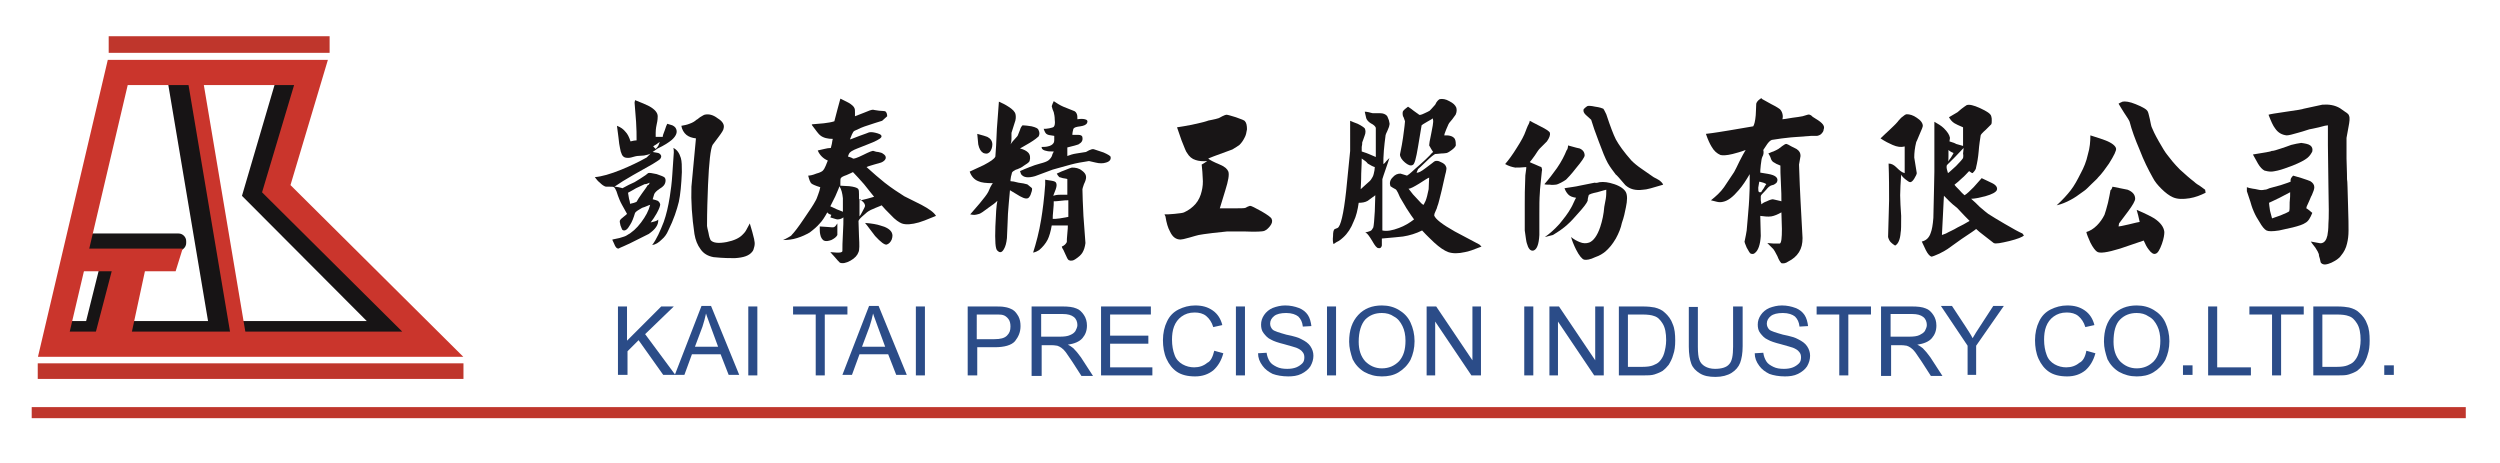 <?xml version="1.0" encoding="utf-8"?>
<!-- Generator: Adobe Illustrator 19.0.0, SVG Export Plug-In . SVG Version: 6.00 Build 0)  -->
<svg version="1.1" xmlns="http://www.w3.org/2000/svg" xmlns:xlink="http://www.w3.org/1999/xlink" x="0px" y="0px"
	 viewBox="0 0 496.8 92" enable-background="new 0 0 496.8 92" xml:space="preserve">
<g id="圖層_2">
</g>
<g id="圖層_1">
	<rect id="XMLID_56_" x="13.6" y="63.8" fill="#171415" width="67.6" height="3.8"/>
	<path id="XMLID_55_" fill="#181516" d="M15.8,46.4h19.7c0.8,0,1.5,0.7,1.5,1.5v0.4c0,0.8-0.7,1.5-1.5,1.5H15.8
		c-0.8,0-1.5-0.7-1.5-1.5v-0.4C14.4,47.1,15,46.4,15.8,46.4z"/>
	
		<line id="XMLID_54_" fill="none" stroke="#171415" stroke-width="4" stroke-miterlimit="10" x1="18.4" y1="66.9" x2="21.8" y2="53.3"/>
	<polyline id="XMLID_53_" fill="none" stroke="#171415" stroke-width="5" stroke-miterlimit="10" points="57.6,15.4 50.9,38.2 
		81.2,68.6 	"/>
	
		<line id="XMLID_52_" fill="none" stroke="#171415" stroke-width="5" stroke-miterlimit="10" x1="35.8" y1="15.8" x2="44.5" y2="67.5"/>
	
		<line id="XMLID_51_" fill="none" stroke="#CA352C" stroke-width="3" stroke-miterlimit="10" x1="38.8" y1="15.8" x2="47.5" y2="67.5"/>
	<g id="XMLID_118_">
		<path id="XMLID_119_" fill="#2B4C88" d="M122.8,74.5V60.9h1.8v6.8l6.8-6.8h2.5l-5.7,5.5l6,8.1h-2.4l-4.9-6.9l-2.2,2.2v4.7H122.8z"
			/>
		<path id="XMLID_121_" fill="#2B4C88" d="M134.1,74.5l5.3-13.7h1.9l5.6,13.7h-2.1l-1.6-4.1h-5.7l-1.5,4.1H134.1z M138.1,68.9h4.6
			l-1.4-3.8c-0.4-1.2-0.8-2.1-1-2.8c-0.2,0.9-0.4,1.7-0.7,2.6L138.1,68.9z"/>
		<path id="XMLID_124_" fill="#2B4C88" d="M148.7,74.5V60.9h1.8v13.7H148.7z"/>
		<path id="XMLID_126_" fill="#2B4C88" d="M162.1,74.5V62.5h-4.5v-1.6h10.8v1.6h-4.5v12.1H162.1z"/>
		<path id="XMLID_128_" fill="#2B4C88" d="M167.4,74.5l5.3-13.7h1.9l5.6,13.7h-2.1l-1.6-4.1h-5.7l-1.5,4.1H167.4z M171.3,68.9h4.6
			l-1.4-3.8c-0.4-1.2-0.8-2.1-1-2.8c-0.2,0.9-0.4,1.7-0.7,2.6L171.3,68.9z"/>
		<path id="XMLID_131_" fill="#2B4C88" d="M182,74.5V60.9h1.8v13.7H182z"/>
		<path id="XMLID_133_" fill="#2B4C88" d="M192.3,74.5V60.9h5.2c0.9,0,1.6,0,2.1,0.1c0.7,0.1,1.2,0.3,1.7,0.6
			c0.5,0.3,0.8,0.8,1.1,1.3c0.3,0.6,0.4,1.2,0.4,1.9c0,1.2-0.4,2.1-1.1,3c-0.7,0.8-2.1,1.2-4,1.2h-3.5v5.6H192.3z M194.1,67.4h3.5
			c1.2,0,2-0.2,2.5-0.7s0.7-1,0.7-1.8c0-0.6-0.1-1.1-0.4-1.5s-0.7-0.7-1.1-0.8c-0.3-0.1-0.9-0.1-1.7-0.1h-3.5V67.4z"/>
		<path id="XMLID_136_" fill="#2B4C88" d="M205,74.5V60.9h6.1c1.2,0,2.1,0.1,2.8,0.4c0.6,0.2,1.1,0.7,1.5,1.3
			c0.4,0.6,0.6,1.3,0.6,2.1c0,1-0.3,1.8-0.9,2.5c-0.6,0.7-1.6,1.1-2.9,1.3c0.5,0.2,0.8,0.5,1.1,0.7c0.5,0.5,1,1.1,1.5,1.8l2.4,3.7
			h-2.3l-1.8-2.8c-0.5-0.8-1-1.4-1.3-1.9c-0.3-0.4-0.6-0.7-0.9-0.9c-0.3-0.2-0.5-0.3-0.8-0.4c-0.2,0-0.5-0.1-1-0.1h-2.1v6.1H205z
			 M206.8,66.9h3.9c0.8,0,1.5-0.1,1.9-0.3c0.5-0.2,0.8-0.4,1.1-0.8c0.2-0.4,0.4-0.8,0.4-1.2c0-0.6-0.2-1.2-0.7-1.6
			c-0.5-0.4-1.2-0.6-2.2-0.6h-4.3V66.9z"/>
		<path id="XMLID_139_" fill="#2B4C88" d="M218.8,74.5V60.9h9.9v1.6h-8.1v4.2h7.6v1.6h-7.6v4.7h8.4v1.6H218.8z"/>
		<path id="XMLID_141_" fill="#2B4C88" d="M241.3,69.7l1.8,0.5c-0.4,1.5-1.1,2.6-2,3.4c-1,0.8-2.2,1.2-3.6,1.2
			c-1.5,0-2.7-0.3-3.6-0.9c-0.9-0.6-1.6-1.5-2.1-2.6c-0.5-1.1-0.7-2.4-0.7-3.7c0-1.4,0.3-2.7,0.8-3.7c0.5-1.1,1.3-1.9,2.3-2.4
			c1-0.5,2.1-0.8,3.3-0.8c1.4,0,2.5,0.3,3.5,1s1.6,1.7,1.9,2.9l-1.8,0.4c-0.3-1-0.8-1.7-1.4-2.2c-0.6-0.5-1.4-0.7-2.3-0.7
			c-1.1,0-1.9,0.3-2.6,0.8c-0.7,0.5-1.2,1.2-1.5,2s-0.4,1.7-0.4,2.6c0,1.2,0.2,2.2,0.5,3c0.3,0.9,0.9,1.5,1.6,1.9
			c0.7,0.4,1.5,0.6,2.3,0.6c1,0,1.9-0.3,2.6-0.9C240.6,71.8,241,70.9,241.3,69.7z"/>
		<path id="XMLID_143_" fill="#2B4C88" d="M245.6,74.5V60.9h1.8v13.7H245.6z"/>
		<path id="XMLID_145_" fill="#2B4C88" d="M250,70.2l1.7-0.1c0.1,0.7,0.3,1.2,0.6,1.7s0.8,0.8,1.4,1.1c0.6,0.3,1.3,0.4,2.1,0.4
			c0.7,0,1.3-0.1,1.8-0.3s0.9-0.5,1.2-0.8s0.4-0.7,0.4-1.2c0-0.4-0.1-0.8-0.4-1.1c-0.2-0.3-0.7-0.6-1.2-0.8
			c-0.4-0.1-1.2-0.4-2.4-0.7s-2.1-0.6-2.6-0.9c-0.7-0.3-1.1-0.8-1.5-1.3s-0.5-1.1-0.5-1.7c0-0.7,0.2-1.3,0.6-1.9
			c0.4-0.6,1-1.1,1.7-1.4c0.8-0.3,1.6-0.5,2.5-0.5c1,0,1.9,0.2,2.7,0.5c0.8,0.3,1.4,0.8,1.8,1.4c0.4,0.6,0.6,1.4,0.7,2.2l-1.7,0.1
			c-0.1-0.9-0.4-1.5-0.9-2c-0.5-0.4-1.3-0.7-2.4-0.7c-1.1,0-1.9,0.2-2.4,0.6c-0.5,0.4-0.8,0.9-0.8,1.5c0,0.5,0.2,0.9,0.5,1.2
			c0.3,0.3,1.3,0.6,2.7,1c1.5,0.3,2.5,0.6,3,0.9c0.8,0.4,1.4,0.8,1.8,1.4c0.4,0.6,0.6,1.2,0.6,1.9c0,0.7-0.2,1.4-0.6,2.1
			c-0.4,0.6-1,1.1-1.8,1.5s-1.7,0.5-2.6,0.5c-1.2,0-2.3-0.2-3.1-0.5c-0.8-0.4-1.5-0.9-2-1.6C250.3,71.9,250,71.1,250,70.2z"/>
		<path id="XMLID_147_" fill="#2B4C88" d="M263.7,74.5V60.9h1.8v13.7H263.7z"/>
		<path id="XMLID_149_" fill="#2B4C88" d="M268.1,67.9c0-2.3,0.6-4,1.8-5.3c1.2-1.3,2.8-1.9,4.7-1.9c1.3,0,2.4,0.3,3.4,0.9
			c1,0.6,1.8,1.4,2.3,2.5c0.5,1.1,0.8,2.3,0.8,3.7c0,1.4-0.3,2.6-0.8,3.7c-0.6,1.1-1.4,1.9-2.4,2.5c-1,0.6-2.1,0.8-3.3,0.8
			c-1.3,0-2.4-0.3-3.5-0.9c-1-0.6-1.8-1.5-2.3-2.5C268.4,70.2,268.1,69.1,268.1,67.9z M270,67.9c0,1.6,0.4,2.9,1.3,3.9
			c0.9,0.9,2,1.4,3.3,1.4c1.4,0,2.5-0.5,3.4-1.4c0.9-1,1.3-2.3,1.3-4.1c0-1.1-0.2-2.1-0.6-2.9c-0.4-0.8-0.9-1.5-1.7-1.9
			c-0.7-0.5-1.5-0.7-2.4-0.7c-1.3,0-2.4,0.4-3.3,1.3C270.5,64.4,270,65.9,270,67.9z"/>
		<path id="XMLID_152_" fill="#2B4C88" d="M283.5,74.5V60.9h1.9l7.2,10.7V60.9h1.7v13.7h-1.9l-7.2-10.7v10.7H283.5z"/>
		<path id="XMLID_154_" fill="#2B4C88" d="M302.9,74.5V60.9h1.8v13.7H302.9z"/>
		<path id="XMLID_156_" fill="#2B4C88" d="M307.9,74.5V60.9h1.9l7.2,10.7V60.9h1.7v13.7h-1.9l-7.2-10.7v10.7H307.9z"/>
		<path id="XMLID_158_" fill="#2B4C88" d="M321.7,74.5V60.9h4.7c1.1,0,1.9,0.1,2.4,0.2c0.8,0.2,1.5,0.5,2,1c0.7,0.6,1.3,1.4,1.6,2.3
			c0.4,0.9,0.5,2,0.5,3.3c0,1-0.1,2-0.4,2.8c-0.2,0.8-0.6,1.5-0.9,2c-0.4,0.5-0.8,0.9-1.2,1.2c-0.5,0.3-1,0.5-1.6,0.7
			c-0.6,0.2-1.4,0.2-2.2,0.2H321.7z M323.5,72.9h2.9c0.9,0,1.6-0.1,2.1-0.3c0.5-0.2,0.9-0.4,1.2-0.7c0.4-0.4,0.8-1,1-1.7
			s0.4-1.6,0.4-2.6c0-1.4-0.2-2.5-0.7-3.3c-0.5-0.8-1-1.3-1.7-1.5c-0.5-0.2-1.3-0.3-2.3-0.3h-2.9V72.9z"/>
		<path id="XMLID_161_" fill="#2B4C88" d="M344.5,60.9h1.8v7.9c0,1.4-0.2,2.5-0.5,3.3s-0.9,1.5-1.7,2c-0.8,0.5-1.9,0.8-3.2,0.8
			c-1.3,0-2.3-0.2-3.1-0.7s-1.4-1.1-1.7-1.9c-0.3-0.8-0.5-2-0.5-3.4v-7.9h1.8v7.9c0,1.2,0.1,2.1,0.3,2.6c0.2,0.6,0.6,1,1.1,1.3
			c0.5,0.3,1.2,0.5,2,0.5c1.3,0,2.3-0.3,2.8-0.9c0.6-0.6,0.8-1.8,0.8-3.5V60.9z"/>
		<path id="XMLID_163_" fill="#2B4C88" d="M348.7,70.2l1.7-0.1c0.1,0.7,0.3,1.2,0.6,1.7s0.8,0.8,1.4,1.1c0.6,0.3,1.3,0.4,2.1,0.4
			c0.7,0,1.3-0.1,1.8-0.3s0.9-0.5,1.2-0.8s0.4-0.7,0.4-1.2c0-0.4-0.1-0.8-0.4-1.1c-0.2-0.3-0.7-0.6-1.2-0.8
			c-0.4-0.1-1.2-0.4-2.4-0.7s-2.1-0.6-2.6-0.9c-0.7-0.3-1.1-0.8-1.5-1.3s-0.5-1.1-0.5-1.7c0-0.7,0.2-1.3,0.6-1.9
			c0.4-0.6,1-1.1,1.7-1.4c0.8-0.3,1.6-0.5,2.5-0.5c1,0,1.9,0.2,2.7,0.5c0.8,0.3,1.4,0.8,1.8,1.4c0.4,0.6,0.6,1.4,0.7,2.2l-1.7,0.1
			c-0.1-0.9-0.4-1.5-0.9-2c-0.5-0.4-1.3-0.7-2.4-0.7c-1.1,0-1.9,0.2-2.4,0.6c-0.5,0.4-0.8,0.9-0.8,1.5c0,0.5,0.2,0.9,0.5,1.2
			c0.3,0.3,1.3,0.6,2.7,1c1.5,0.3,2.5,0.6,3,0.9c0.8,0.4,1.4,0.8,1.8,1.4c0.4,0.6,0.6,1.2,0.6,1.9c0,0.7-0.2,1.4-0.6,2.1
			c-0.4,0.6-1,1.1-1.8,1.5s-1.7,0.5-2.6,0.5c-1.2,0-2.3-0.2-3.1-0.5c-0.8-0.4-1.5-0.9-2-1.6C349,71.9,348.7,71.1,348.7,70.2z"/>
		<path id="XMLID_165_" fill="#2B4C88" d="M365.5,74.5V62.5H361v-1.6h10.8v1.6h-4.5v12.1H365.5z"/>
		<path id="XMLID_167_" fill="#2B4C88" d="M373.8,74.5V60.9h6.1c1.2,0,2.1,0.1,2.8,0.4c0.6,0.2,1.1,0.7,1.5,1.3
			c0.4,0.6,0.6,1.3,0.6,2.1c0,1-0.3,1.8-0.9,2.5c-0.6,0.7-1.6,1.1-2.9,1.3c0.5,0.2,0.8,0.5,1.1,0.7c0.5,0.5,1,1.1,1.5,1.8l2.4,3.7
			h-2.3l-1.8-2.8c-0.5-0.8-1-1.4-1.3-1.9c-0.3-0.4-0.6-0.7-0.9-0.9c-0.3-0.2-0.5-0.3-0.8-0.4c-0.2,0-0.5-0.1-1-0.1h-2.1v6.1H373.8z
			 M375.6,66.9h3.9c0.8,0,1.5-0.1,1.9-0.3s0.8-0.4,1.1-0.8c0.2-0.4,0.4-0.8,0.4-1.2c0-0.6-0.2-1.2-0.7-1.6s-1.2-0.6-2.2-0.6h-4.3
			V66.9z"/>
		<path id="XMLID_170_" fill="#2B4C88" d="M391,74.5v-5.8l-5.3-7.9h2.2l2.7,4.1c0.5,0.8,1,1.5,1.4,2.3c0.4-0.7,0.9-1.5,1.5-2.4
			l2.6-4h2.1l-5.5,7.9v5.8H391z"/>
		<path id="XMLID_172_" fill="#2B4C88" d="M414.6,69.7l1.8,0.5c-0.4,1.5-1.1,2.6-2,3.4c-1,0.8-2.2,1.2-3.6,1.2
			c-1.5,0-2.7-0.3-3.6-0.9c-0.9-0.6-1.6-1.5-2.1-2.6c-0.5-1.1-0.7-2.4-0.7-3.7c0-1.4,0.3-2.7,0.8-3.7c0.5-1.1,1.3-1.9,2.3-2.4
			c1-0.5,2.1-0.8,3.3-0.8c1.4,0,2.5,0.3,3.5,1s1.6,1.7,1.9,2.9l-1.8,0.4c-0.3-1-0.8-1.7-1.4-2.2c-0.6-0.5-1.4-0.7-2.3-0.7
			c-1.1,0-1.9,0.3-2.6,0.8c-0.7,0.5-1.2,1.2-1.5,2s-0.4,1.7-0.4,2.6c0,1.2,0.2,2.2,0.5,3c0.3,0.9,0.9,1.5,1.6,1.9
			c0.7,0.4,1.5,0.6,2.3,0.6c1,0,1.9-0.3,2.6-0.9C413.9,71.8,414.4,70.9,414.6,69.7z"/>
		<path id="XMLID_174_" fill="#2B4C88" d="M418.1,67.9c0-2.3,0.6-4,1.8-5.3c1.2-1.3,2.8-1.9,4.7-1.9c1.3,0,2.4,0.3,3.4,0.9
			c1,0.6,1.8,1.4,2.3,2.5c0.5,1.1,0.8,2.3,0.8,3.7c0,1.4-0.3,2.6-0.8,3.7c-0.6,1.1-1.4,1.9-2.4,2.5c-1,0.6-2.1,0.8-3.3,0.8
			c-1.3,0-2.4-0.3-3.5-0.9c-1-0.6-1.8-1.5-2.3-2.5C418.4,70.2,418.1,69.1,418.1,67.9z M420,67.9c0,1.6,0.4,2.9,1.3,3.9
			c0.9,0.9,2,1.4,3.3,1.4c1.4,0,2.5-0.5,3.4-1.4c0.9-1,1.3-2.3,1.3-4.1c0-1.1-0.2-2.1-0.6-2.9c-0.4-0.8-0.9-1.5-1.7-1.9
			c-0.7-0.5-1.5-0.7-2.4-0.7c-1.3,0-2.4,0.4-3.3,1.3C420.4,64.4,420,65.9,420,67.9z"/>
		<path id="XMLID_177_" fill="#2B4C88" d="M433.8,74.5v-1.9h1.9v1.9H433.8z"/>
		<path id="XMLID_179_" fill="#2B4C88" d="M438.8,74.5V60.9h1.8v12.1h6.7v1.6H438.8z"/>
		<path id="XMLID_181_" fill="#2B4C88" d="M451.5,74.5V62.5H447v-1.6h10.8v1.6h-4.5v12.1H451.5z"/>
		<path id="XMLID_183_" fill="#2B4C88" d="M459.7,74.5V60.9h4.7c1.1,0,1.9,0.1,2.4,0.2c0.8,0.2,1.5,0.5,2,1c0.7,0.6,1.3,1.4,1.6,2.3
			c0.4,0.9,0.5,2,0.5,3.3c0,1-0.1,2-0.4,2.8c-0.2,0.8-0.6,1.5-0.9,2c-0.4,0.5-0.8,0.9-1.2,1.2c-0.5,0.3-1,0.5-1.6,0.7
			c-0.6,0.2-1.4,0.2-2.2,0.2H459.7z M461.5,72.9h2.9c0.9,0,1.6-0.1,2.1-0.3c0.5-0.2,0.9-0.4,1.2-0.7c0.4-0.4,0.8-1,1-1.7
			s0.4-1.6,0.4-2.6c0-1.4-0.2-2.5-0.7-3.3c-0.5-0.8-1-1.3-1.7-1.5c-0.5-0.2-1.3-0.3-2.3-0.3h-2.9V72.9z"/>
		<path id="XMLID_186_" fill="#2B4C88" d="M473.8,74.5v-1.9h1.9v1.9H473.8z"/>
	</g>
	<g id="XMLID_69_">
		<path id="XMLID_70_" fill="#181516" d="M126.2,19.9c1.3,0.5,2.2,0.9,2.8,1.2c1.1,0.6,1.7,1.3,1.7,2c0,0.2,0,0.8-0.2,1.6
			c-0.2,0.9-0.2,1.5-0.2,1.7c0,0.3,0,0.5,0,0.8c0.1,0,0.4,0,0.7,0c0.4,0,0.6,0,0.7,0c0-0.2,0.1-0.6,0.4-1.3c0.2-0.7,0.4-1.1,0.5-1.3
			l1,0.3c0.4,0.2,0.6,0.4,0.7,0.6c0.4,0.7,0.1,1.5-0.8,2.3c-0.6,0.5-1.5,1.1-2.8,1.7c-0.4,0.3-0.7,0.5-1,0.7l1.1,0.2
			c0.3,0.1,0.5,0.3,0.6,0.6c0,0.3-0.1,0.6-0.6,0.9l-1.1,0.7l-3.9,2.2c-1.4,0.8-2.7,1.6-3.7,2.3c0,0,0.3,0,0.8,0.1
			c0.5,0.1,0.8,0.2,0.8,0.2c0.9-0.5,1.7-0.9,2.4-1.2c0.8-0.5,1.5-0.9,2.2-1.4l0.5-0.4c0.2-0.1,0.8,0,1.7,0.2
			c0.9,0.3,1.4,0.5,1.6,0.7c0.2,0.3,0.2,0.6,0.1,1c-0.1,0.4-0.4,0.8-1.1,1.2c-0.6,0.4-1,0.8-1.1,1.1c-0.1,0.4-0.2,0.7-0.3,1
			c0.4,0.1,0.8,0.2,1,0.3c0.3,0.2,0.4,0.4,0.5,0.7c0,0.3-0.2,0.9-0.7,1.8c-0.4,0.7-0.8,1.3-1.2,1.8c0.1,0,0.4-0.1,0.8-0.2
			c0.4-0.1,0.7-0.3,0.7-0.4c0.1,1.1-0.6,2-1.9,2.9l-3.8,1.9c-0.3,0.1-0.6,0.3-1.1,0.5c-0.5,0.2-0.9,0.4-1.1,0.5
			c-0.3,0-0.5-0.2-0.7-0.6c-0.1-0.2-0.2-0.5-0.5-1.1v-0.1l1.4-0.3c0.6-0.2,1.1-0.3,1.4-0.5c1.1-0.6,2-1.4,2.9-2.6
			c0.9-1.2,1.5-2.3,1.8-3.5c-0.4,0.1-0.9,0.4-1.6,0.6c-0.7,0.4-1.2,0.7-1.4,1c-0.3,1-0.6,1.8-1,2.4c-0.5,0.9-1,1.3-1.5,1
			c-0.1-0.1-0.2-0.4-0.4-0.9c-0.1-0.5-0.2-0.8-0.1-1c0.1-0.2,0.3-0.4,0.7-0.7c0.4-0.3,0.6-0.5,0.7-0.6c-0.3-0.5-0.6-1.1-1-1.8
			c-0.4-0.7-0.6-1.3-0.8-1.8l-0.3-0.9c-0.2-0.4-0.3-0.7-0.5-0.8c-0.1-0.1-0.4-0.1-0.8-0.1c-0.4,0-0.7,0-0.8,0
			c-0.4-0.1-0.8-0.4-1.2-0.8c-0.4-0.3-0.7-0.7-1-1.1c1.3-0.1,3.1-0.6,5.3-1.5c1.7-0.7,3.4-1.5,5-2.4c0.3-0.3,0.5-0.5,0.8-0.8
			c-0.3,0.2-0.8,0.3-1.3,0.4l-1.4,0.1c-0.1,0-0.5,0.1-1.2,0.3c-0.4,0.1-0.8,0.1-1.2,0c-0.3-0.1-0.6-0.4-0.7-0.8
			c-0.1-0.2-0.2-0.5-0.3-1.1c-0.1-0.4-0.2-1.1-0.3-2.1l-0.3-2.3c0.8,0.3,1.3,0.7,1.7,1.2c0.4,0.4,0.7,1,1,1.9
			c0.4-0.1,0.8-0.2,1.2-0.2c0-1.1,0-2.3-0.1-3.7c-0.1-1.5-0.2-2.7-0.3-3.8L126.2,19.9z M129.1,36.3c-0.4,0.2-0.7,0.3-1,0.3l-1.7,0.8
			c-0.7,0.4-1.2,0.7-1.6,0.9c0,0.1,0.1,0.5,0.2,1.2c0.2,0.6,0.2,1,0.2,1c0.5-0.1,0.9-0.2,1.3-0.4c0.2-0.4,0.6-1,1.1-1.7
			c0.5-0.7,0.9-1.2,1.1-1.6C128.9,36.8,129,36.6,129.1,36.3z M133.8,29.4c0.7,0.3,1.2,1,1.5,2c0.2,0.7,0.2,1.6,0.2,2.8
			c-0.1,2.5-0.3,4.5-0.6,5.9c-0.4,1.6-1,3.5-2.1,5.7c-0.3,0.7-0.7,1.3-1.3,1.8c-0.6,0.6-1.2,1-1.9,1.1c0.9-1.2,1.6-2.8,2.3-4.6
			c0.5-1.4,0.9-3.1,1.2-5c0.2-1.3,0.4-2.7,0.5-4.4c0.1-1.4,0.2-2.8,0.3-4.4C133.9,30,133.9,29.7,133.8,29.4z M131.1,28.2
			c-0.1,0.1-0.3,0.2-0.7,0.5c-0.4,0.2-0.6,0.4-0.6,0.4l0.5,0.5c0.1-0.1,0.3-0.3,0.5-0.6C131,28.5,131.1,28.3,131.1,28.2z M140,22.8
			c0.8-0.2,1.7,0,2.6,0.7c1,0.6,1.4,1.3,1.2,2c0,0.3-0.4,0.9-1,1.7l-1.2,1.6c-0.4,0.8-0.7,3.4-0.9,7.9c-0.1,2.6-0.2,5.3-0.2,8.2
			c0,0.1,0.1,0.6,0.3,1.4c0.1,0.7,0.3,1.2,0.4,1.4c0.5,0.6,1.6,0.7,3.2,0.4c1.5-0.3,2.5-0.8,3.1-1.4c0.3-0.3,0.6-0.6,0.8-1l0.7-1.3
			l0.5,1.7c0.2,0.9,0.4,1.4,0.4,1.7c0.1,0.4,0.1,0.8,0,1.2c-0.1,0.4-0.2,0.8-0.4,1c-0.6,0.8-1.7,1.2-3.5,1.3c-0.9,0-2.3,0-4.2-0.2
			c-1.1-0.2-2-0.7-2.6-1.6c-0.6-0.8-1-1.8-1.2-3c-0.5-3.4-0.7-6.5-0.6-9.4c0-0.1,0.3-3.3,0.9-9.6c-0.8-0.1-1.4-0.3-1.9-0.7
			c-0.5-0.4-0.9-1.1-1-1.8c0.6-0.1,1.1-0.2,1.6-0.4c0.6-0.2,1.1-0.5,1.4-0.8c0.1,0,0.3-0.2,0.7-0.5C139.7,22.9,140,22.8,140,22.8z"
			/>
		<path id="XMLID_76_" fill="#181516" d="M167,19.6l1.6,0.8c0.7,0.4,1.1,0.8,1.2,1.1c0.1,0.2,0.1,0.5,0.1,0.8c0,0.2,0,0.4,0,0.8
			l1.8-0.7c0.9-0.4,1.5-0.6,1.8-0.6c0.3,0.1,0.7,0.1,1.2,0.2c0.6,0,1,0.1,1.2,0.1c0.3,0.2,0.4,0.6,0.4,1c-0.3,0.3-0.7,0.6-1,0.9
			c-1,0.3-1.9,0.6-2.8,0.9c-1,0.3-1.9,0.7-2.7,1.1c-0.2,0.1-0.3,0.3-0.5,0.7c-0.1,0.2-0.2,0.5-0.4,1c0.2,0,0.8-0.3,1.9-0.7
			c1.1-0.4,1.7-0.6,1.9-0.7c0.5-0.1,1,0,1.7,0.2c0.7,0.2,0.9,0.5,0.7,0.8c-0.2,0.3-1.1,0.8-2.7,1.4c-1.8,0.7-2.8,1.1-2.9,1.2
			c-0.2,0.1-0.4,0.2-0.6,0.4c-0.2,0.2-0.3,0.5-0.4,0.8c0.3,0.1,0.7,0.2,1,0.4c0.1,0.1,0.8-0.1,2-0.7c1.2-0.6,1.9-0.9,2.1-0.8
			c0.3,0.1,0.6,0.2,0.9,0.2c0.5,0.1,0.8,0.2,0.9,0.3c0.5,0.3,0.7,0.6,0.6,1c-0.1,0.3-0.4,0.6-0.9,0.8l-1.4,0.4
			c-0.6,0.2-1.1,0.3-1.5,0.5c1.3,1.2,2.5,2.2,3.6,3.1c1.4,1.1,2.8,2,3.9,2.7l3.4,1.7c1.5,0.8,2.5,1.5,2.9,2.2
			c-1.9,0.8-3,1.2-3.4,1.3c-1.4,0.4-2.6,0.5-3.4,0.2c-0.5-0.2-1.3-0.7-2.2-1.7c-0.8-0.8-1.4-1.4-1.8-1.9c0,0-0.4,0.2-1.2,0.5
			c-0.6,0.3-1,0.4-1.1,0.5c-0.4,0.2-0.8,0.5-1.2,0.9c-0.6,0.5-1,0.9-1.1,1.2l0.1,3.1c0.1,1.7,0.1,2.7-0.1,3.1
			c-0.2,0.6-0.7,1.2-1.6,1.7c-0.9,0.5-1.6,0.6-2.1,0.4c-0.3-0.3-0.6-0.6-1-1.1c-0.4-0.4-0.7-0.8-0.9-1l1.3,0.1c0.6,0,1,0,1.1-0.3
			c0-0.7,0-1.9,0.1-3.4c0.1-1.5,0.1-2.6,0.1-3.3c-0.4,0.3-0.8,0.4-1.2,0.4c-0.2,0-0.7-0.2-1.4-0.4l0.2-0.5c-0.3-0.1-0.6-0.2-0.8-0.5
			c-0.5,0.9-1,1.7-1.5,2.2c-0.5,0.6-1.2,1.2-2,1.8c-0.7,0.4-1.5,0.8-2.5,1.1c-0.9,0.3-1.9,0.4-2.8,0.4c0.3-0.1,0.6-0.3,1-0.5
			c0.4-0.2,0.7-0.4,0.8-0.6c0.4-0.4,1.2-1.4,2.4-3.2c1.1-1.6,1.9-2.8,2.2-3.4c0.2-0.3,0.4-0.8,0.6-1.4c0.2-0.5,0.3-0.9,0.4-1.4
			c-1-0.3-1.6-0.6-1.7-0.7c-0.3-0.2-0.5-0.8-0.7-1.6c0.3,0,0.9-0.1,1.6-0.4c0.8-0.2,1.3-0.5,1.4-0.7c0.1-0.1,0.3-0.4,0.5-0.9
			c0-0.1,0.2-0.4,0.4-1c-0.5-0.2-0.9-0.5-1.2-0.8c-0.3-0.3-0.6-0.7-0.8-1.2l1.3-0.3c0.4-0.1,0.9-0.2,1.3-0.2c0-0.1,0.1-0.3,0.2-0.8
			c0.1-0.5,0.1-0.8,0.2-1c-1,0-1.9-0.2-2.5-0.7c-0.3-0.2-0.8-0.9-1.7-2.1l0.1-0.1l2.3-0.2c0.8-0.1,1.5-0.2,2.1-0.4
			c0.1-0.4,0.3-1.1,0.6-2.3C166.7,20.7,166.9,20,167,19.6z M166.4,44.4v1.2v1.1c-0.2,0.4-0.6,0.7-1.2,1c-0.6,0.2-1.1,0.3-1.5,0.1
			c-0.3-0.2-0.6-0.6-0.7-1.2c-0.1-0.4-0.1-0.9-0.1-1.6l1.5,0.1c0.8,0.1,1.3,0.1,1.4,0C166,45,166.2,44.7,166.4,44.4z M166.8,37
			c0,0.2-0.3,0.8-0.8,2l-1,2c0.2,0.1,0.7,0.3,1.3,0.6c0.7,0.3,1.1,0.4,1.2,0.5v-2.7C167.4,38.4,167.2,37.6,166.8,37z M169.5,34.2
			c-0.2,0.1-0.6,0.3-1.3,0.6c-0.6,0.2-1,0.4-1.1,0.6c-0.1,0.1-0.1,0.4-0.1,0.8c0,0.3,0,0.5,0,0.7l1.8,0.1c0.9,0.1,1.5,0.3,1.7,0.5
			c0.2,0.2,0.2,0.6,0.2,1.1l0,1.2c0.4,0,0.9-0.1,1.6-0.3c0.3-0.1,0.8-0.2,1.4-0.4c-0.3-0.4-1-1.2-2-2.5
			C170.8,35.6,170.1,34.8,169.5,34.2z M170.8,39.5v1.8V43c0.1-0.1,0.3-0.4,0.6-1c0.3-0.6,0.5-0.9,0.5-1.1c0-0.2-0.1-0.5-0.4-0.8
			C171.2,39.9,171,39.6,170.8,39.5z M171.9,44.3c1.4,0.1,2.4,0.3,3,0.5c1.2,0.3,2,0.8,2.3,1.4c0.2,0.4,0.2,0.8,0,1.4
			c-0.2,0.5-0.6,0.9-1,1c-0.4,0.1-1.2-0.5-2.3-1.7C173.1,45.9,172.5,45,171.9,44.3z"/>
		<path id="XMLID_83_" fill="#181516" d="M198.5,20.2c0.7,0.3,1.3,0.6,1.9,1c0.8,0.5,1.3,1,1.4,1.5c0.1,0.4,0.1,1.1-0.2,1.8
			l-0.6,1.9c0,0.4,0,0.8,0,1.1c0,0.6-0.1,1-0.2,1.2c0.1-0.1,0.3-0.5,0.8-1c0.5-0.5,0.7-0.8,0.7-0.9l0.4-1c0.1-0.4,0.3-0.7,0.5-0.9
			c0.5,0,1.1,0.1,1.8,0.2c0.8,0.2,1.3,0.4,1.4,0.8c0.2,0.4,0.2,0.8,0,1.2c-0.2,0.2-0.8,0.7-1.8,1.3l-1.9,1.1
			c0.8,0.2,1.3,0.5,1.6,0.8c0.4,0.4,0.5,1,0.3,1.7c-0.1,0.2-0.3,0.4-0.8,0.7l-0.9,0.6c-0.5,0.2-0.8,0.4-1,0.4
			c-0.4,0.2-0.7,0.4-0.8,0.6c0,0.1-0.1,0.4-0.2,0.8c-0.1,0.5-0.1,0.8-0.1,0.9c0.3,0,0.9,0.1,1.6,0.3c0.8,0.1,1.3,0.2,1.6,0.3
			c0.1,0,0.3,0.1,0.6,0.4c0.3,0.2,0.5,0.4,0.5,0.5c0,0.1,0,0.4-0.2,0.9c-0.1,0.4-0.3,0.7-0.4,0.8c-0.3,0.4-0.9,0.3-1.8-0.2l-2-1.2
			c-0.2,2-0.3,3.5-0.4,4.7c0,0.6-0.1,2.2-0.2,4.8c-0.1,1-0.3,1.7-0.6,2.2c-0.4,0.7-0.8,0.8-1.3,0.3c-0.4-0.3-0.5-1.9-0.4-4.8
			c0.1-2.5,0.2-4.2,0.4-5.1c-0.4,0.4-0.9,0.8-1.8,1.4c-0.9,0.7-1.5,1.1-1.8,1.2c-0.4,0.1-0.7,0.2-0.9,0.2c-0.2,0-0.5,0-0.9-0.1
			l1.9-2.2c0.8-1,1.4-1.7,1.7-2.3l0.4-0.9c0.2-0.4,0.4-0.7,0.5-0.8c-1.3,0-2.3-0.1-2.9-0.4c-0.8-0.3-1.4-1-1.7-1.9l2.8-1.3
			c1.3-0.7,2.1-1.2,2.3-1.7c0.1-1.1,0.2-2.9,0.3-5.5C198.3,23.2,198.4,21.4,198.5,20.2z M194.2,26.6c1.1,0.3,1.8,0.5,2,0.6
			c0.6,0.3,1,0.8,1,1.5c0,0.6-0.2,1.1-0.5,1.5c-0.4,0.4-0.8,0.4-1.3,0.2c-0.5-0.3-0.8-0.8-1-1.7L194.2,26.6z M209.4,20.1
			c0.6,0.4,1.2,0.8,1.9,1.1l2,0.8c0.4,0.1,0.6,0.4,0.7,0.7c0.1,0.2,0.1,0.6,0.1,1c0.6-0.1,1.1-0.1,1.5,0c0.5,0.1,0.6,0.4,0.4,0.8
			c-0.2,0.3-0.6,0.5-1.3,0.6c-0.8,0.1-1.2,0.2-1.4,0.5c-0.1,0.4-0.2,0.8-0.2,1.2c0.1,0,0.5,0,1.2,0c0.5,0,0.8,0.2,0.8,0.5
			c0.1,0.6-0.1,1-0.8,1.4c-0.2,0.1-1,0.3-2.2,0.6v0.8V31c0.5-0.2,1.1-0.4,1.8-0.5c0.6-0.1,1.2-0.2,1.9-0.3c0.4-0.2,0.7-0.4,0.8-0.4
			c0.4-0.2,0.7-0.2,0.9-0.1l1.8,0.6c0.9,0.4,1.4,0.7,1.4,0.9c0.1,0.5-0.2,0.9-0.9,1.1c-0.6,0.2-1.3,0.2-2.1,0
			c-0.4-0.1-0.9-0.2-1.3-0.3c-1.3,0.2-2.5,0.4-3.6,0.7l-3.6,1l-3.5,1.3c-1.4,0.4-2.3,0.3-2.8-0.4l-0.2-0.6c0.6-0.3,1.2-0.5,1.9-0.8
			c0.7-0.3,1.4-0.5,2.1-0.7c0.8-0.2,1.3-0.4,1.6-0.6c0.4-0.3,0.7-0.7,0.8-1.1c0-0.2,0.2-0.4,0.3-0.7c-0.6,0-1.1,0-1.4-0.1
			c-0.6-0.1-0.9-0.3-1-0.6v-0.2c0.4,0,0.8,0,1.2-0.1c0.5-0.1,0.9-0.3,1.1-0.6c0.1-0.1,0.2-0.3,0.2-0.7c0-0.3,0-0.5,0-0.8
			c-0.8-0.1-1.3-0.2-1.4-0.3c-0.3-0.1-0.5-0.5-0.7-1.1c0.3,0,0.6,0,1.1-0.1c0.5-0.1,0.8-0.2,0.9-0.3c0.2-0.2,0.3-0.7,0.2-1.4
			c0-0.6-0.1-1.1-0.2-1.5c-0.2-0.4-0.3-0.8-0.4-1.2C209.1,20.8,209.2,20.5,209.4,20.1z M213,33.3c0.7,0,1.4,0.1,2,0.6
			c0.7,0.5,0.9,1,0.8,1.6c0,0.1-0.1,0.5-0.4,1.1c-0.2,0.6-0.3,0.9-0.3,1c0,1.2,0.1,3,0.2,5.3l0.4,5.4c-0.1,0.8-0.3,1.4-0.6,1.9
			c-0.3,0.5-0.8,0.9-1.4,1.3c-0.4,0.3-0.9,0.4-1.3,0.2c-0.2-0.1-0.4-0.5-0.7-1.2c-0.3-0.7-0.5-1.1-0.6-1.2L211,49
			c0.5-0.2,0.8-0.5,1-0.9c0-0.3,0-0.8,0.1-1.7c0.1-0.8,0.1-1.4,0.1-1.6h-1.6H209c-0.2,1.2-0.5,2.2-0.8,2.8c-0.4,0.8-1,1.5-1.7,2.1
			c-0.3,0.2-0.7,0.4-1.2,0.5c0.6-1.9,1.2-4.1,1.6-6.6c0.3-1.8,0.6-4.1,0.8-6.9c0-0.3,0-0.6,0-1c0,0,0.4,0.1,1.2,0.2
			c0.6,0.1,0.9,0.2,1,0.5c0.1,0.3,0.1,0.6-0.1,1.2l-0.5,1.3c0.3-0.1,0.7-0.2,1.4-0.2c0.5,0,0.9,0,1.4,0V37v-1.4
			c-0.1-0.1-0.4-0.1-0.9-0.2c-0.4-0.1-0.6-0.2-0.7-0.2c-0.2-0.2-0.4-0.5-0.5-0.7c0.3-0.1,0.8-0.4,1.4-0.6
			C212.4,33.5,212.9,33.3,213,33.3z M212.2,39.8c-0.3,0-0.7,0-1.4,0.1c-0.7,0.1-1.2,0.1-1.4,0.1c0,0.4,0,1-0.1,1.8
			c-0.1,0.8-0.1,1.4-0.1,1.7c0.3,0,0.8,0,1.4-0.1l1.7-0.3v-1.6V39.8z"/>
		<path id="XMLID_89_" fill="#181516" d="M243.7,22.8c0.3,0,0.9,0.2,1.9,0.5c1.1,0.4,1.7,0.6,1.8,0.8c0.3,0.3,0.4,0.9,0.4,1.6
			c-0.1,0.6-0.2,1.2-0.5,1.7c-0.3,0.6-0.6,1-1,1.4c-0.3,0.2-0.7,0.5-1.4,0.9c-0.1,0-0.7,0.3-1.9,0.7c-1.2,0.4-1.8,0.7-1.9,0.7
			c-0.3,0.1-0.7,0.3-1,0.4c0.3,0.3,1.1,0.7,2.3,1.2c1,0.4,1.5,0.9,1.7,1.4c0.2,0.6,0,1.8-0.6,3.7l-1.1,3.6c0.4,0,1.2,0,2.5,0
			c1.5,0,2.4,0,2.6-0.1c0.3-0.2,0.6-0.3,0.9-0.4c0.3,0,1,0.4,2.3,1.1c1.2,0.7,1.9,1.2,2,1.5c0.2,0.4,0.1,0.9-0.3,1.4
			c-0.3,0.4-0.7,0.8-1.2,1c-0.3,0.1-1.6,0.2-3.7,0.1c-2.4,0-3.6,0-3.7,0l-2.8,0.3c-1.5,0.2-2.4,0.3-2.8,0.4
			c-0.3,0.1-0.9,0.2-1.8,0.5c-1,0.3-1.6,0.4-1.8,0.4c-0.9,0-1.6-0.5-2.1-1.6c-0.4-0.7-0.7-1.7-0.9-3l-0.2-0.4c0.4,0,1.1,0,2-0.1
			c1.1-0.1,1.7-0.2,1.9-0.3c0.9-0.4,1.7-1,2.3-1.7c0.6-0.7,1-1.6,1.2-2.5c0.2-0.8,0.3-1.7,0.2-2.7c0-0.7-0.1-1.5-0.2-2.6
			c0.4-0.2,0.8-0.5,1.1-0.7c-0.9,0.1-1.7,0-2.3-0.2c-0.7-0.2-1.3-0.7-1.7-1.4c-0.2-0.2-0.5-1-1.1-2.5l-0.9-2.6
			c0.8-0.1,1.8-0.3,2.9-0.5c1.3-0.3,2.3-0.5,2.9-0.7c0.2-0.1,0.6-0.2,1.2-0.3c0.5-0.1,0.9-0.2,1.2-0.3c0.1,0,0.4-0.2,0.8-0.4
			C243.3,22.9,243.6,22.8,243.7,22.8z"/>
		<path id="XMLID_91_" fill="#181516" d="M286.1,19.7c0.6-0.1,1.2,0,1.9,0.4c0.8,0.4,1.2,0.8,1.4,1.3c0.1,0.4,0.1,0.8-0.1,1.3
			c0,0.1-0.3,0.4-0.7,1c-0.4,0.5-0.7,0.8-0.7,0.9c-0.1,0.1-0.2,0.5-0.5,1.1c-0.3,0.7-0.4,1.1-0.4,1.2c0.5,0,0.9,0,1.2,0.1
			c0.4,0.1,0.7,0.3,0.9,0.6c0.2,0.4,0.2,0.9,0.2,1.3c-0.1,0.3-0.4,0.6-0.8,0.9c-0.4,0.3-0.7,0.5-1,0.6c-0.1,0-0.5,0.1-1.1,0.1
			c-0.8,0.1-1.2,0.1-1.2,0.1c-0.2,0.1-0.8,0.5-1.7,1.4c-1,1-1.6,1.5-1.7,1.6c-0.1,0.2-0.2,0.5-0.3,0.7c0.3,0.1,0.9-0.2,1.8-0.9
			c1.1-0.8,1.7-1.3,1.7-1.3c0.3-0.2,0.8-0.2,1.3,0.1c0.5,0.2,0.9,0.5,1,0.8c0.1,0.2,0.2,0.4,0.1,0.8c0,0.2-0.1,0.5-0.2,0.9
			c-0.1,0.6-0.4,1.6-0.7,3.1c-0.4,1.5-0.6,2.6-0.9,3.3c0,0.1-0.1,0.4-0.3,0.8c-0.2,0.4-0.3,0.7-0.3,0.9c0.2,0.7,1.6,1.8,4.1,3.2
			l4.9,2.6l0.4,0.4c-1.5,0.6-2.6,1-3.3,1.1c-1.3,0.3-2.4,0.3-3.3,0c-0.8-0.3-1.7-0.9-2.8-1.9c-0.5-0.5-1.4-1.3-2.4-2.4
			c-1.2,0.6-2.5,1-3.8,1.2c-0.7,0.1-2.1,0.2-4.2,0.4c0,0.8,0,1.2,0,1.4c-0.1,0.4-0.3,0.6-0.7,0.5c-0.3,0-0.7-0.5-1.2-1.4
			c-0.6-1-1-1.5-1.2-1.6l-0.2-0.1c0.4-0.1,0.8-0.2,1-0.3c0.3-0.1,0.4-0.4,0.6-0.7c0.1-0.4,0.2-1.4,0.3-3.2c0-1.2,0.1-2.2,0.1-3.2
			l-1.5,1.1c-0.5,0.3-1.1,0.4-1.8,0.4c-0.2,1.4-0.5,2.7-1,3.7c-0.5,1.3-1.2,2.4-2.1,3.2c-0.3,0.3-0.6,0.5-0.9,0.7
			c-0.2,0.1-0.6,0.3-1,0.6c-0.1-0.2-0.2-0.8-0.1-1.6c0-0.8,0.1-1.3,0.4-1.4l0.5-0.2c0.6-0.3,1.2-2.7,1.7-7.3l0.8-8v-2.9V24
			c0.4,0.2,1,0.4,1.5,0.6c0.8,0.4,1.2,0.7,1.4,0.9c0.2,0.4,0.2,0.9,0,1.4c-0.3,0.8-0.4,1.2-0.5,1.4c0,0.2,0,0.5-0.1,0.9
			c0,0.4,0,0.7,0,0.9c0.2,0.1,0.7,0.2,1.4,0.5c0.9,0.4,1.4,0.6,1.4,0.6v-2.8v-3c-0.1-0.3-0.4-0.6-1-0.9c-0.5-0.3-0.8-0.7-0.9-1
			c-0.1-0.5-0.2-0.9-0.3-1.3c0.2,0,0.4,0,0.8,0.1c0.4,0.1,0.7,0.2,0.8,0.2l1.5,0c0.6,0,1,0.2,1.3,0.5c0.1,0.1,0.2,0.4,0.4,0.9
			c0.1,0.5,0.2,0.8,0.1,0.9c0,0.3-0.2,0.7-0.4,1.2c-0.2,0.4-0.4,0.8-0.4,1.2c-0.1,0.7-0.2,1.6-0.3,2.7c-0.1,1.1-0.1,2-0.1,2.7
			c0.2-0.1,0.4-0.3,0.6-0.6c0.3-0.3,0.5-0.5,0.6-0.6c-0.1,0.3-0.3,1-0.7,2.1c-0.4,1.1-0.6,1.8-0.7,2.1v5.1v5.1c0.9,0.2,2,0,3.3-0.5
			c1.1-0.4,2.1-1,3-1.7c-0.3-0.4-0.8-1.1-1.5-2.2l-1.3-2.2l-0.4-0.9c-0.2-0.4-0.4-0.7-0.5-0.7c-0.4-0.2-0.7-0.4-1-0.6
			c-0.2-0.6-0.1-1.2,0.4-1.7c0.5-0.6,1-0.8,1.6-0.8c0.4,0.1,0.9,0.3,1.3,0.4c0.3-0.2,0.6-0.4,0.9-0.7c0.3-0.3,0.9-0.8,1.8-1.6
			c0.8-0.7,1.3-1.2,1.8-1.7c0.2-0.2,0.4-0.5,0.7-0.7c-0.1-0.1-0.2-0.3-0.4-0.6c-0.2-0.3-0.3-0.6-0.4-0.7c0-0.2,0.1-1,0.4-2.3
			c0.3-1.4,0.4-2.2,0.4-2.4c0-0.2,0-0.4-0.1-0.7c0,0.1-0.4,0.3-1.1,0.7c-0.7,0.4-1,0.6-1.1,0.7l-0.7,4.2c-0.4,2.4-0.7,3.6-1.1,3.7
			c-0.4,0.2-0.9,0-1.5-0.5c-0.6-0.5-1-1.1-1-1.6c0.3-1.5,0.5-2.5,0.6-3.3c0.1-0.9,0.3-2,0.4-3.3c-0.2-0.6-0.3-0.9-0.4-1
			c-0.1-0.4-0.1-0.8,0-1c0.2-0.3,0.6-0.6,1-0.9c0.1,0.1,0.5,0.3,1.1,0.8c0.5,0.4,0.9,0.6,1.1,0.8c0.1,0.1,0.5,0,1.1-0.3
			c0.5-0.2,0.8-0.4,1-0.5c0.1-0.1,0.5-0.5,1.1-1.2C285.5,20.1,285.9,19.8,286.1,19.7z M270.6,31.5c0,0.3,0,1.2-0.1,3
			c0,1.7-0.1,2.7-0.1,3.1l1.1-1c0.6-0.5,0.9-0.8,1-1c0.2-0.3,0.4-0.6,0.5-1.1c0.1-0.4,0.2-0.9,0.2-1.3c-0.4-0.1-0.9-0.4-1.4-0.7
			C271.6,32.2,271.2,31.9,270.6,31.5z M284,35.3c-0.1,0-0.8,0.4-2,1.2c-1,0.6-1.7,1-2.1,1l0.4,0.5c0.2,0.3,0.6,0.8,1.3,1.5
			c0.7,0.8,1.1,1.2,1.3,1.2c0.1-0.2,0.2-0.4,0.4-0.8c0.2-0.5,0.4-1.3,0.6-2.3C283.9,36.8,284,36,284,35.3z"/>
		<path id="XMLID_95_" fill="#181516" d="M304,24c0,0,0.7,0.4,2.1,1.1c1.2,0.6,1.8,1,1.9,1.3c0.1,0.4-0.1,1-0.6,1.7l-1.4,1.4
			c-0.3,0.3-0.6,0.8-1,1.4c-0.5,0.7-0.8,1.1-1,1.3c0.1,0.1,0.4,0.2,1.1,0.5c0.7,0.3,1.1,0.5,1.2,0.5c0.1,0.3,0.2,0.5,0.1,0.8
			c-0.2,2.2-0.4,3.6-0.4,4.3c-0.1,1.2-0.1,2.6-0.1,4.3l0,4.1c-0.1,1.9-0.5,2.9-1.2,3.1c-0.6,0.1-1-0.4-1.3-1.5
			c-0.1-0.3-0.2-1.1-0.4-2.5v-5.3c0-1.3,0-3.1,0.1-5.2c0-0.2,0-0.6,0.1-1.1c0.1-0.5,0.1-0.9,0.1-1c-0.9,0.1-1.7,0.1-2.2,0.1
			c-0.6-0.1-1.3-0.3-2-0.7c0.7-0.8,1.5-1.9,2.3-3.2c0.9-1.4,1.5-2.5,1.8-3.4c0.1-0.2,0.2-0.6,0.4-1C303.9,24.5,304,24.1,304,24z
			 M311.6,28.9c1.4,0.4,2.2,0.6,2.3,0.6c0.7,0.3,1,0.8,1,1.4c0,0.3-0.6,1.2-1.7,2.5c-1,1.3-1.7,2-2,2.3c-0.3,0.2-0.6,0.4-1,0.6
			c-0.4,0.2-0.8,0.4-1.1,0.4c-0.3,0-0.6,0.1-1.1,0c-0.6,0-0.9,0-1.1-0.1c0.9-1,1.7-2.1,2.5-3.2c0.9-1.3,1.5-2.5,1.9-3.5
			C311.5,29.7,311.6,29.3,311.6,28.9z M317.9,36.2c0.8-0.1,1.7,0,2.9,0.4c1.2,0.4,2,1,2.3,1.6c0.3,0.6,0.3,1.6,0,3
			c-0.2,1-0.4,2-0.8,3.1c-0.2,1-0.6,2-1.2,3.1c-0.7,1.2-1.4,2-2.1,2.6c-0.5,0.4-1.1,0.8-2,1.1c-1,0.5-1.8,0.6-2.2,0.5s-1-0.8-1.6-2
			c-0.5-1-0.8-1.8-1-2.5c0.6,0.5,1.2,0.8,1.7,1c0.7,0.3,1.3,0.3,1.9,0.1c0.8-0.3,1.6-1.3,2.2-3.1c0.4-1.2,0.7-2.6,0.8-4
			c0.1-0.6,0.2-1.1,0.3-1.6c0.1-0.6,0.1-1.2,0.1-1.8c-0.1,0-0.7,0.2-1.8,0.5c-1,0.2-1.6,0.4-1.7,0.6c-0.1,0.4-0.2,0.7-0.2,1.1
			c-0.2,0.5-0.8,1.3-1.9,2.5c-0.7,0.8-1.4,1.6-2.2,2.3c-0.2,0.2-0.7,0.6-1.4,1.1c-0.8,0.5-1.2,0.8-1.4,0.9l-0.8,0.2
			c-0.4,0.1-0.7,0.2-0.8,0.2c1-0.7,1.9-1.5,2.9-2.6c0.9-1.1,1.7-2.1,2.3-3.2c0.1-0.2,0.3-0.5,0.5-1c0.2-0.5,0.4-0.8,0.5-1
			c-0.7-0.1-1.2-0.3-1.5-0.6c-0.3-0.3-0.6-0.7-0.8-1.3c1.2-0.2,2.2-0.3,3-0.5c0,0,1.1-0.2,3-0.6C317.2,36.4,317.5,36.3,317.9,36.2z
			 M315.4,21.1c0.2-0.1,0.7-0.1,1.6,0.1c0.8,0.1,1.4,0.3,1.6,0.4c0.1,0.1,0.2,0.3,0.4,0.7c0.2,0.4,0.3,0.6,0.3,0.7
			c0.7,2.1,1.3,3.7,1.8,4.7c0.6,1.1,1.6,2.5,3.1,4.2c0.5,0.5,1.2,1.1,2.1,1.7c0.1,0.1,0.9,0.6,2.3,1.6c0.6,0.3,0.9,0.5,1.1,0.6
			c0.4,0.3,0.7,0.6,0.8,0.9c-2,0.6-3.3,1-4,1c-1.5,0.2-2.6-0.1-3.5-0.9c-1.2-1.4-1.8-2.1-1.9-2.1c-0.5-0.7-1.1-1.4-1.6-2.3
			c-0.5-0.9-1.1-2.4-1.8-4.3c-0.7-1.8-1.2-3.3-1.5-4.3l-1.1-1c-0.4-0.4-0.5-0.7-0.4-1.1C314.9,21.5,315.1,21.3,315.4,21.1z"/>
		<path id="XMLID_100_" fill="#181516" d="M350,19.5l0.2,0.2c0.1,0.1,0.8,0.4,1.8,1c1,0.5,1.6,0.9,1.7,1c0.2,0.2,0.4,0.5,0.5,0.9
			c0.1,0.4,0.1,0.7,0,1.1c0.2,0,0.8-0.1,2-0.3c0.8-0.1,1.5-0.2,2-0.3l1-0.3c0.3-0.1,0.5,0,0.8,0.2c0,0.1,0.5,0.4,1.3,0.9
			c0.6,0.4,1,0.8,1.1,1.1c0.1,0.2,0.1,0.5,0,0.7c0,0.2-0.1,0.5-0.3,0.7c-0.2,0.3-0.5,0.5-1,0.6h-1.2c-1.5,0.1-2.8,0.2-4,0.3
			c-1.2,0.1-2.5,0.3-3.8,0.5c-0.3,0.1-0.6,0.4-0.9,0.8l-0.8,1.2c0.1,0.4,0.1,0.9-0.2,1.4c-0.1,0.2-0.2,0.7-0.3,1.6
			c-0.1,0.8-0.1,1.3-0.1,1.5c1.2,0.2,2,0.3,2.5,0.5c0.8,0.3,1.1,0.8,0.8,1.4c-0.1,0.2-0.3,0.3-0.6,0.5c-0.4,0.1-0.7,0.2-0.8,0.3
			c-0.2,0.1-0.5,0.4-1,1c-0.5,0.5-0.8,0.8-0.8,1c0,0.1,0,0.4,0,0.8c0.1,0.4,0.1,0.7,0.1,0.8c0.1-0.1,0.5-0.4,1.1-0.6
			c0.6-0.3,1-0.4,1.2-0.4c0.1,0,0.4,0.1,0.9,0.2c0.5,0.1,0.8,0.2,0.8,0.2c0-0.8,0-2-0.1-3.6c-0.1-1.6-0.1-2.7-0.1-3.5
			c-0.4-0.2-0.8-0.3-0.9-0.4c-0.4-0.2-0.7-0.4-0.8-0.6c-0.1-0.1-0.2-0.4-0.3-0.7c-0.2-0.4-0.3-0.6-0.4-0.7c0.3-0.1,0.6-0.3,1-0.4
			c0.4-0.2,0.7-0.3,1-0.5l0.8-0.6c0.4-0.3,0.6-0.4,0.8-0.4c0.1,0,0.5,0.2,1,0.5l1,0.5c0.6,0.4,0.8,0.8,0.8,1.4l-0.3,1.7
			c0.1,3,0.2,5.4,0.3,7.2c0.1,1.6,0.2,4,0.4,7.4c0,1.1-0.2,2-0.7,2.8c-0.5,0.8-1.2,1.4-2.2,1.9c-0.4,0.3-0.9,0.4-1.3,0.3
			c-0.2-0.2-0.5-0.6-0.8-1.4c-0.4-0.8-0.7-1.3-0.8-1.4c-0.1-0.1-0.3-0.3-0.6-0.6l-0.6-0.6l1.3,0.1c0.7,0,1.1,0,1.2,0
			c0.3-0.2,0.4-1.1,0.4-2.9l-0.1-3.3c-0.7,0.4-1.4,0.7-2,0.8c-0.7,0.1-1.4,0-2.2-0.1l0.1,4c-0.1,1.7-0.5,2.9-1.2,3.4
			c-0.2,0.2-0.5,0.2-0.8,0.1c-0.2-0.1-0.4-0.5-0.8-1.2c-0.3-0.7-0.5-1.2-0.4-1.3c0.2-0.8,0.3-1.6,0.4-2.1l0.2-2.3
			c0.2-2.3,0.3-3.6,0.3-3.9c0.1-1.5,0.1-2.8,0.1-3.9c0-0.4,0-0.7,0-1.1c-0.7,1.2-1.4,2.3-2.2,3.2c-1.1,1.3-2.1,2.1-3.1,2.3
			c-0.4,0.1-0.8,0.1-1.2,0l-1.2-0.3c1-0.8,1.9-1.6,2.6-2.6l2-3c0.2-0.4,0.6-1.1,1.1-2.2c0.5-1,0.9-1.7,1.2-2.2
			c-1,0.4-1.9,0.6-2.6,0.8c-1.2,0.3-2,0.3-2.4,0.2c-0.7-0.3-1.3-0.8-1.8-1.7c-0.3-0.5-0.7-1.3-1.1-2.5c1.8-0.2,3.4-0.5,4.7-0.7
			l4.7-0.8c0.2-0.3,0.4-1,0.5-2.2c0-0.6,0.1-1.4,0.1-2.3C349.2,20,349.6,19.8,350,19.5z M349.6,36.1l-0.2,1.2c0,0.5,0,0.8,0.2,0.9
			h0.4c0-0.1,0.2-0.4,0.5-0.8c0.2-0.4,0.4-0.7,0.5-0.8c-0.1-0.1-0.3-0.2-0.6-0.3C350,36.2,349.7,36.1,349.6,36.1z"/>
		<path id="XMLID_103_" fill="#181516" d="M378.9,22.7c0.6,0,1.3,0.2,2,0.7c0.8,0.5,1.2,1.1,1.2,1.6c0,0.2-0.2,0.7-0.6,1.6
			c-0.4,0.9-0.6,1.5-0.7,1.6c-0.3,1.2-0.4,2.2-0.4,3.1l0.5,3.1c0,0.2-0.2,0.6-0.5,1.1c-0.3,0.5-0.6,0.7-0.8,0.7
			c-0.2,0-0.5-0.2-1-0.6c-0.5-0.4-0.7-0.7-0.8-0.9c-0.1,1.6-0.2,2.9-0.2,4.1c0,1.1,0.1,2.5,0.2,4.1c0,1.8,0,2.9-0.1,3.3
			c-0.1,1.4-0.5,2.3-1.1,2.6c-0.5-0.3-0.8-0.6-0.9-0.7c-0.2-0.2-0.4-0.6-0.5-1c0.1-4.1,0.2-6.5,0.2-7.3c0-2.2,0-4.7-0.1-7.3
			c0.6,0,1.1,0.3,1.6,0.8c0.6,0.6,1.1,1,1.6,1.1c0-0.6,0-1.5,0-2.7c0-1.2,0-2.1,0-2.6c-0.7,0.2-1.5,0.1-2.4-0.3
			c-0.7-0.3-1.5-0.7-2.4-1.3c0.8-0.8,1.4-1.3,1.7-1.6c0.6-0.6,1.2-1.1,1.7-1.7c0,0,0.2-0.3,0.7-0.8
			C378.4,22.9,378.7,22.7,378.9,22.7z M390.8,20.9c0.5-0.2,1.4,0,2.7,0.6c1.3,0.6,2.1,1.1,2.2,1.6c0.1,0.3,0.1,0.5,0.1,0.8
			c0,0.4,0,0.6-0.1,0.8l-1.1,1.1c-0.7,0.6-1,1-1,1.1c-0.1,0.7-0.3,1.8-0.4,3.2c-0.1,1.2-0.3,2.3-0.5,3.1c0,0.4-0.3,0.8-0.7,1.2
			c-0.2,0-0.4-0.2-0.7-0.4c-0.5,0.5-0.9,1-1.4,1.4c-0.5,0.5-1,0.9-1.5,1.3c0.1,0.2,0.4,0.5,1,1.1c0.5,0.6,0.9,0.9,1,1
			c0.5-0.3,1.1-0.9,1.8-1.6c0.2-0.2,0.7-0.8,1.6-1.8l2.1,1c0.8,0.4,1.1,0.9,0.9,1.4c-0.2,0.4-0.9,0.8-2.3,1.2
			c-1.2,0.3-2.1,0.5-2.8,0.5c0.6,0.5,1.1,1,1.7,1.6c0.8,0.7,1.3,1.1,1.7,1.4c0.8,0.5,1.9,1.2,3.3,2c1.7,1,2.8,1.6,3.5,1.9l0.3,0.4
			c-0.3,0.3-1.3,0.7-2.9,1.1c-1.7,0.4-2.7,0.6-3.1,0.4c-0.4-0.3-1-0.8-1.8-1.4c-0.8-0.6-1.4-1.1-1.7-1.4c-0.2,0.2-1.1,0.8-2.9,2
			l-2.8,2c-0.3,0.2-0.8,0.5-1.6,0.9c-0.9,0.4-1.4,0.6-1.6,0.6c-0.3-0.1-0.7-0.5-1.1-1.3l-0.8-1.7c0.9-0.2,1.5-0.8,1.8-1.8
			c0.2-0.5,0.4-1.5,0.5-2.9c0.1-5,0.2-8,0.2-9.2c0-2.2,0-5.2,0-9.2c0-0.3,0-0.6,0-0.7c0.7,0.4,1.4,0.8,1.9,1.3
			c0.7,0.7,1.1,1.3,1.2,1.9l-0.1,0.7c0.7,0.2,1.2,0.4,1.3,0.5c0.7,0.2,1.1,0.3,1.4,0.4v-1.8v-1.9c-0.9-0.4-1.4-0.6-1.7-0.8
			c-0.5-0.3-0.8-0.7-1.1-1.2l1.7-1C390.1,21.3,390.7,21,390.8,20.9z M386.3,38.9c0,0.2-0.1,1.5-0.2,3.9c-0.1,1.3-0.1,2.6-0.2,3.9
			c0.3-0.1,0.5-0.2,0.8-0.3c0.7-0.4,1.5-0.7,2.3-1.2c0.8-0.4,1.6-0.8,2.4-1.3c-0.4-0.4-1.3-1.3-2.5-2.6
			C387.7,40.4,386.9,39.5,386.3,38.9z M390.2,29.4c-0.3,0.3-0.8,0.9-1.7,1.8l-1.6,1.6c-0.1,0.2-0.1,0.5,0,0.9l0.2,0.7
			c0.2-0.1,0.7-0.6,1.6-1.4c0.8-0.8,1.3-1.4,1.4-1.6c0-0.1,0.1-0.4,0-0.9C390.2,29.8,390.2,29.4,390.2,29.4z M387.2,29.8
			c0,0.6,0,1,0,1.1c0,0.6,0,1-0.1,1.2c0.1-0.1,0.3-0.4,0.6-0.8c0.3-0.5,0.5-0.8,0.5-0.9C387.7,30.2,387.4,30,387.2,29.8z"/>
		<path id="XMLID_109_" fill="#181516" d="M415.4,26.9c1.6,0.5,2.5,0.8,3,1c1.3,0.5,2,1.1,2.1,1.6c0.1,0.4-0.4,1.4-1.4,3
			c-0.7,1-1.4,2-2.2,2.8c-0.1,0.2-0.6,0.6-1.3,1.3c-0.7,0.7-1.1,1.1-1.4,1.3c-1.2,0.9-2.1,1.5-2.7,1.8c-0.9,0.5-1.9,0.9-2.8,1.1
			c1.2-1.1,2.1-2.1,2.8-3c0.7-0.9,1.3-2,2-3.4c0.6-1.1,1.1-2.3,1.4-3.7C415.3,29.4,415.4,28.1,415.4,26.9z M419.8,37.1l3,0.6
			c1,0.4,1.5,1,1.5,1.8c0,0.4-0.5,1.3-1.4,2.5l-1.8,2.4l-0.1,0.6c0.1,0,0.8-0.1,2-0.4c1.3-0.3,2-0.5,2.2-0.5
			c-0.1-0.4-0.2-0.8-0.3-1.3l-0.3-1.1c1.9,0.8,3,1.4,3.5,1.7c1.2,0.8,1.9,1.7,2,2.7c0,0.5-0.1,1.3-0.5,2.4c-0.4,1.1-0.8,1.8-1.2,1.9
			c-0.4,0.2-0.9-0.1-1.4-0.8c-0.4-0.5-0.7-1.1-1-1.8l-4.7,1.6c-2.6,0.8-4.1,1-4.6,0.6c-0.3-0.2-0.8-0.8-1.3-1.8
			c-0.4-0.9-0.7-1.6-0.8-2.1c0.7-0.2,1.4-0.6,2.1-1.3c0.6-0.6,1.1-1.3,1.5-2.1c0.2-0.5,0.4-1.3,0.7-2.4c0.2-1,0.4-1.8,0.5-2.5
			C419.6,37.7,419.7,37.4,419.8,37.1z M421.8,20.2c0.5-0.1,1.4,0,2.6,0.5c1.2,0.5,2,0.9,2.3,1.3c0.2,0.2,0.3,0.8,0.5,1.6
			c0.2,1,0.3,1.5,0.4,1.7c0.2,0.5,0.6,1.4,1.4,2.8c0.7,1.2,1.2,2.1,1.7,2.7c0.6,0.8,1.4,1.8,2.5,2.9c1.1,1,2,1.8,2.8,2.4
			c0.1,0.1,0.4,0.4,1.1,0.8c0.4,0.3,0.8,0.6,1.1,0.8l0.1,0.6c-1,0.5-2,0.9-3.2,1.1c-1.3,0.2-2.4,0.2-3.3-0.2
			c-0.7-0.3-1.5-0.9-2.3-1.7c-0.7-0.7-1.3-1.4-1.7-2.2c-0.9-1.6-1.8-3.4-2.6-5.5c-0.9-2.1-1.6-4-2-5.6c-0.1-0.3-0.5-0.9-1.1-1.8
			c-0.6-0.9-0.9-1.5-1.1-1.8C421.2,20.5,421.5,20.3,421.8,20.2z"/>
		<path id="XMLID_113_" fill="#181516" d="M455.7,34.9c0.1,0,0.6,0.2,1.7,0.5c0.9,0.3,1.5,0.5,1.7,0.6c0.5,0.3,0.8,0.7,0.8,1.2
			c0,0.4-0.2,0.9-0.5,1.6c-0.2,0.3-0.3,0.7-0.5,1.1c-0.1,0.3-0.3,0.6-0.5,1.1l-0.1,0.4c0.1,0,0.3,0.2,0.6,0.4
			c0.3,0.3,0.5,0.4,0.6,0.5c-0.4,1-0.8,1.7-1.4,2c-0.4,0.3-1.3,0.6-2.5,0.9l-2.7,0.6c-1.3,0.2-2.1,0.2-2.5,0
			c-0.4-0.2-0.9-0.8-1.4-1.7c-0.4-0.6-0.8-1.3-1.1-2c-0.1-0.2-0.4-0.9-0.7-2c-0.3-1-0.6-1.7-0.7-2.1c0-0.2,0-0.5,0-0.8
			c0.2,0.1,0.6,0.2,1.2,0.3c0.2,0,0.6,0.1,1.1,0.2c0.4,0.1,0.8,0.1,1.2,0c0.3,0,0.6-0.1,1-0.3l2.2-0.6c1.2-0.4,1.8-0.6,2-0.7
			C455.1,35.5,455.4,35.2,455.7,34.9z M459.1,28.9c0.4,0.3,0.5,0.7,0.4,1.2c-0.2,0.4-0.5,0.9-1,1.3c-0.5,0.4-1.4,0.9-2.9,1.5
			c-1.1,0.4-2.1,0.8-3,1c-0.5,0.1-0.9,0.2-1.3,0.2c-0.5,0-0.9-0.1-1.3-0.2c-0.4-0.2-0.9-0.7-1.3-1.4l-1-1.8c0.1,0,0.7-0.1,1.8-0.3
			c1.2-0.2,1.8-0.3,1.9-0.4c0.4,0,1-0.2,1.9-0.5c0.7-0.2,1.4-0.5,2-0.7c0.7-0.2,1.4-0.3,2-0.4C458,28.5,458.7,28.6,459.1,28.9z
			 M455.1,38.2l-2.1,1.1c-1.1,0.5-1.8,0.9-2.1,1c0,0.3,0.1,0.8,0.2,1.6c0.2,0.7,0.3,1.2,0.4,1.5l1.7-0.6c1-0.4,1.6-0.7,1.7-0.8
			c0.1-0.2,0.1-0.8,0.1-1.8C455.1,39.4,455.1,38.8,455.1,38.2z M465,21.5l1,0.7c0.5,0.3,0.8,0.6,0.8,0.8c0.2,0.4,0.1,1.2-0.1,2.2
			l-0.4,2.2c0,0.4,0,1.8,0,4.1c0.1,2.7,0.1,4,0.1,4.1c0.1,0.4,0.1,2.1,0.2,5.1c0.1,2.6,0.1,4.3,0.1,5.1c0,1-0.1,1.8-0.3,2.6
			c-0.2,0.9-0.6,1.7-1.2,2.4c-0.4,0.6-1.1,1-1.9,1.4c-0.9,0.4-1.6,0.5-2,0.1c-0.1,0-0.2-0.3-0.3-0.9c-0.1-0.3-0.2-0.6-0.2-0.9
			c-0.1-0.3-0.3-0.7-0.7-1.3c-0.4-0.5-0.7-0.9-0.9-1.2c0.1,0,0.5,0.1,1.1,0.2c0.6,0.1,0.9,0.2,1.1,0.1c0.5-0.1,0.9-0.6,1.1-1.5
			c0.1-0.5,0.2-1.3,0.2-2.3c0.1-1.1,0.1-3.7,0-7.8l-0.1-7.8v-2v-2c-0.2,0-0.8,0.1-1.8,0.4c-1,0.2-1.7,0.4-1.9,0.4
			c-0.1,0-0.8,0.3-2.3,0.7c-1,0.3-1.8,0.5-2.2,0.5c-0.9-0.1-1.7-0.5-2.3-1.4c-0.4-0.5-0.8-1.4-1.3-2.7c0.2-0.1,1.4-0.3,3.5-0.6
			c2.2-0.3,3.3-0.5,3.5-0.6l3.7-0.8C462.8,20.7,464,20.9,465,21.5z"/>
	</g>
	<polygon id="XMLID_48_" fill="none" stroke="#CA352C" stroke-width="5" stroke-miterlimit="10" points="23.4,14.4 61.8,14.4 
		54.9,37.5 86,68.4 10.7,68.4 	"/>
	<polygon id="XMLID_47_" fill="#CA352C" points="36.3,49.4 17.2,49.4 15.8,53.9 22.2,53.9 18.8,66.9 26,66.9 28.8,53.9 34.9,53.9 	
		"/>
	<path id="XMLID_46_" fill="none" stroke="#E4007F" stroke-miterlimit="10" d="M36.2,50.2"/>
	<rect id="XMLID_45_" x="21.6" y="7.2" fill="#BF362C" width="43.9" height="3.3"/>
	<rect id="XMLID_44_" x="7.5" y="72.2" fill="#BF362C" width="84.6" height="3.1"/>
	<rect id="XMLID_43_" x="6.3" y="80.9" fill="#BF362C" width="483.7" height="2.2"/>
</g>
</svg>
